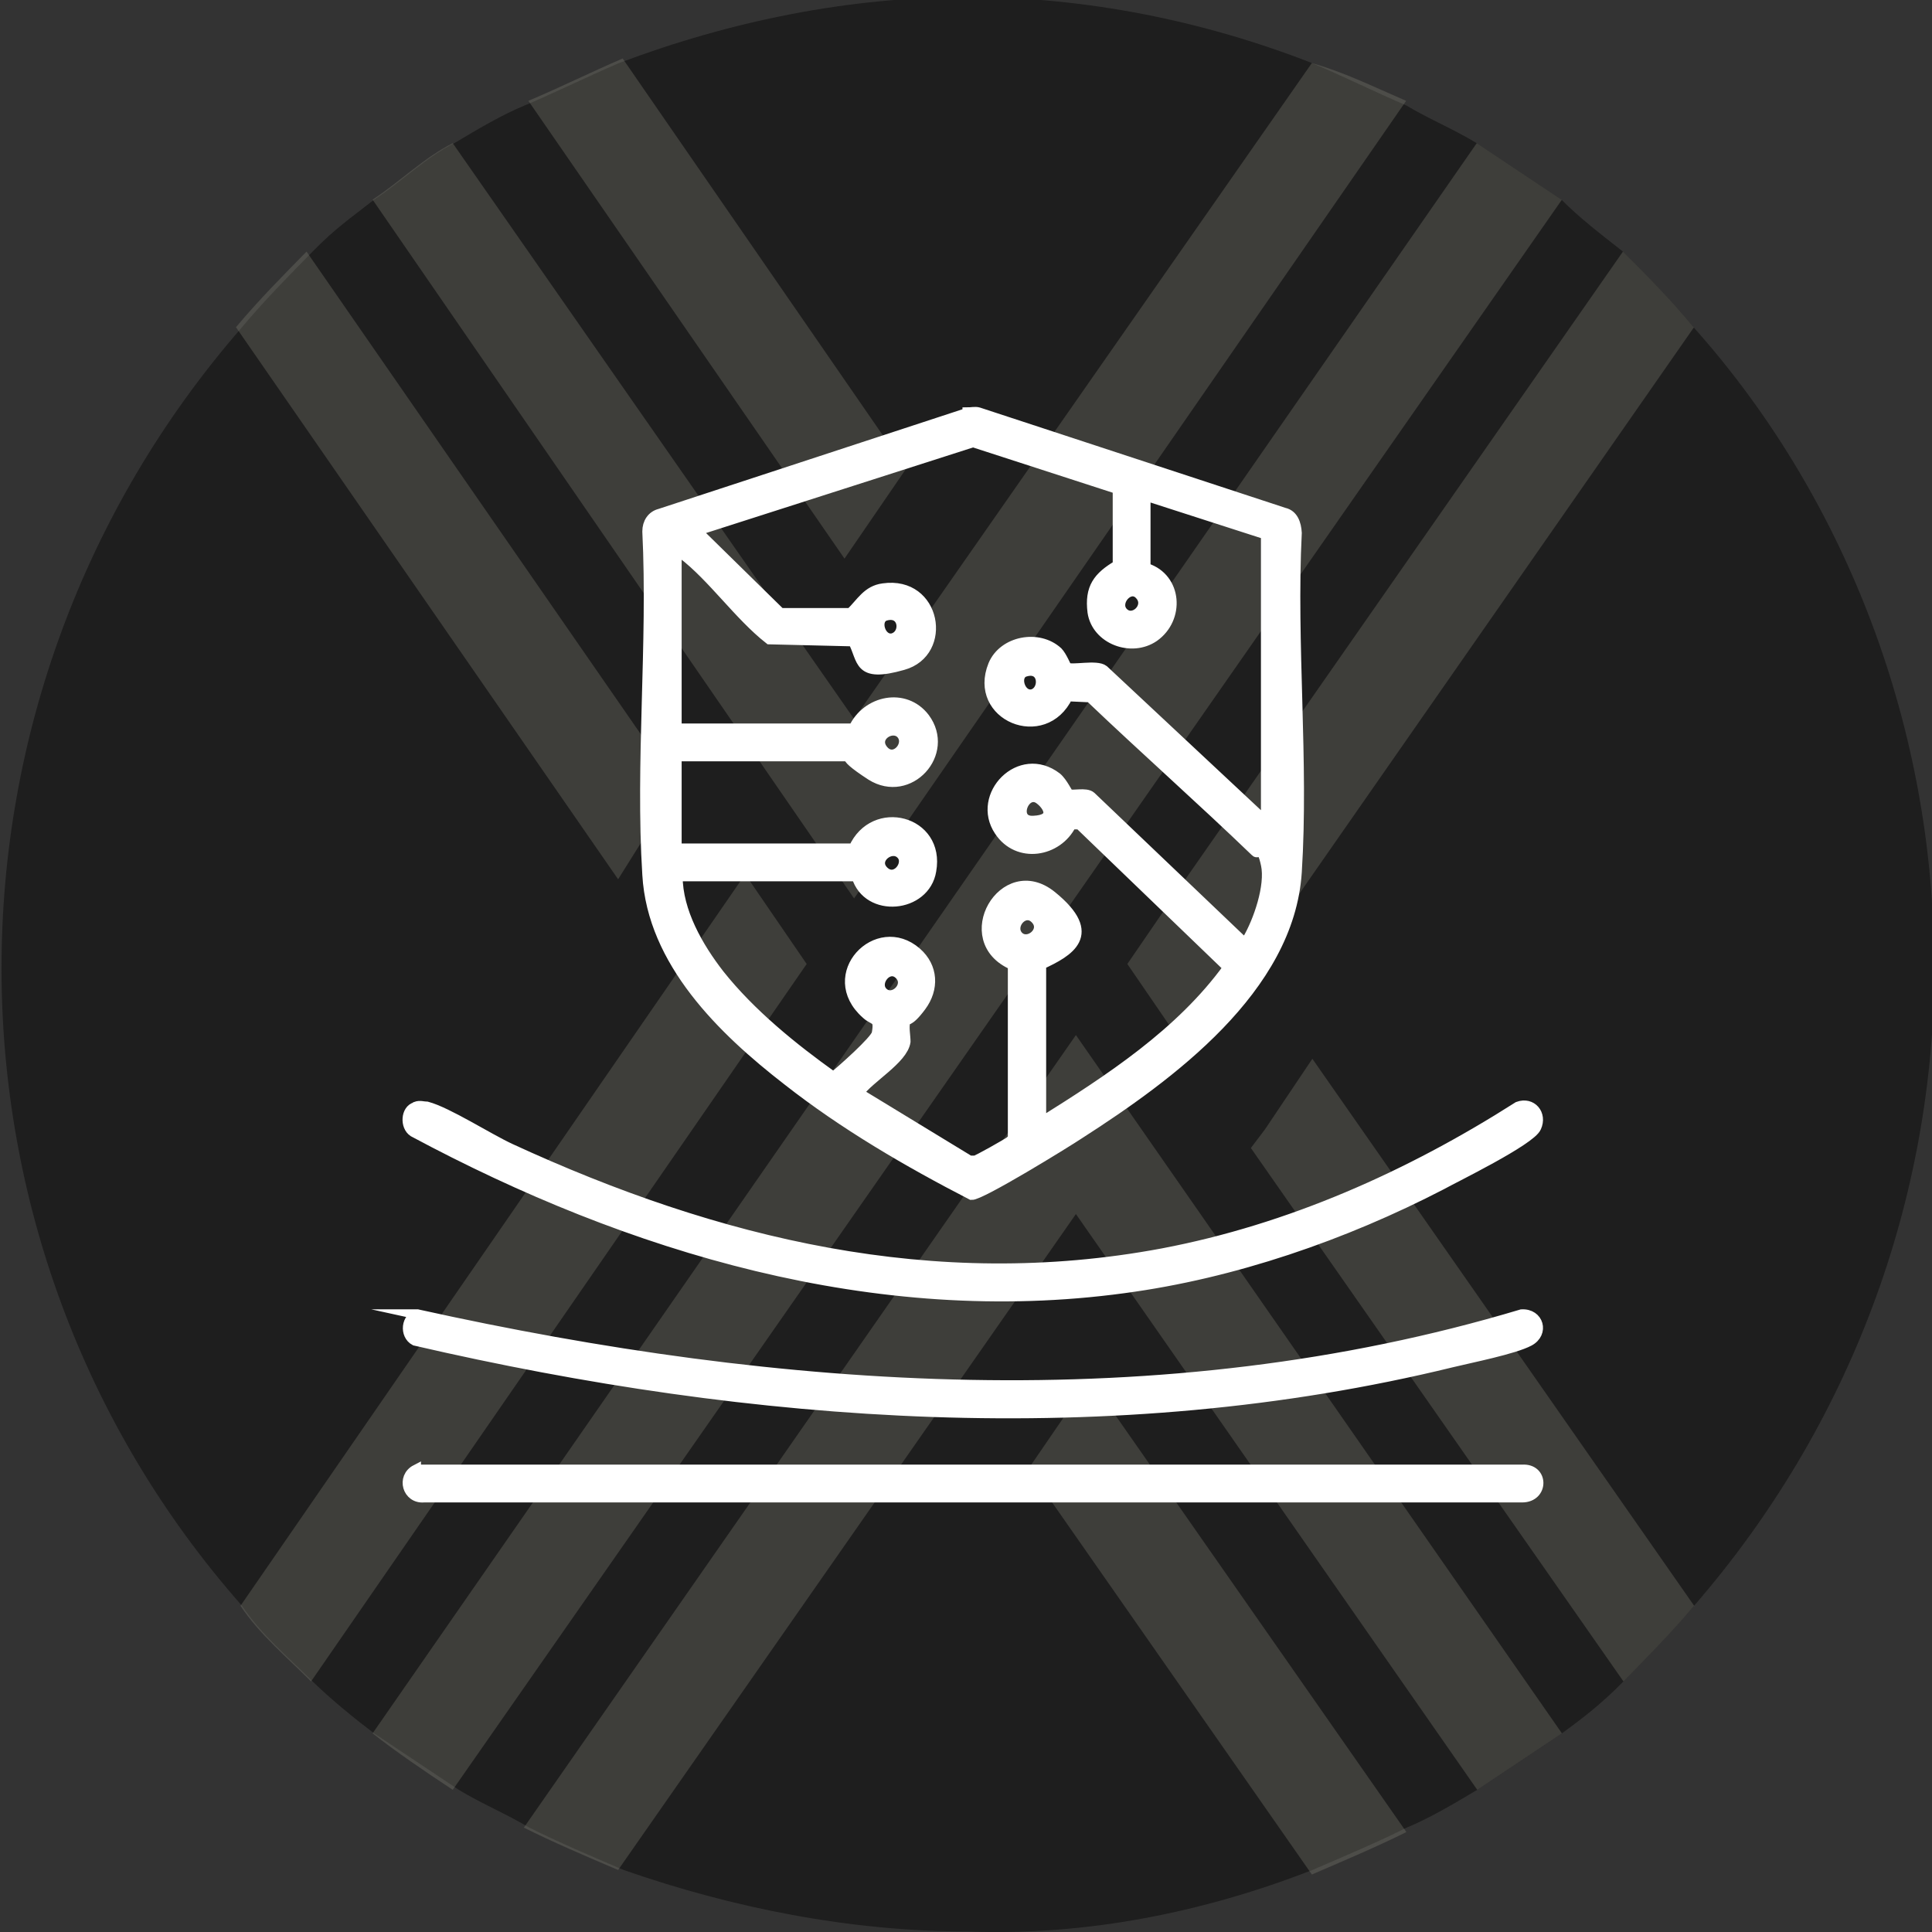 <?xml version="1.0" encoding="UTF-8"?>
<svg id="Layer_1" xmlns="http://www.w3.org/2000/svg" version="1.1" viewBox="0 0 383.2 383.2">
  <rect x="0" y="0" width="383.2" height="383.2" fill="#333333" stroke="none"/>
  <!-- Generator: Adobe Illustrator 29.1.0, SVG Export Plug-In . SVG Version: 2.1.0 Build 142)  -->
  <defs>
    <style>
      .st0 {
        fill: #1e1e1e;
      }

      .st1 {
        fill: #89887b;
      }

      .st2 {
        opacity: .3;
      }

      .st3 {
        fill: #fff;
        stroke: #fff;
        stroke-miterlimit: 10;
        stroke-width: 2px;
      }
    </style>
  </defs>
  <g id="Layer_1-2">
    <path class="st0" d="M383.7,191.2c0,46.8-16.8,91.7-47.7,127.3-4.7,5.6-9.4,10.3-14,15s-8.4,7.5-12.2,10.3c-5.6,3.7-11.2,7.5-16.8,11.2-4.7,2.8-9.4,5.6-14,7.5-5.6,2.8-12.2,5.6-18.7,8.4-21.5,8.4-44.9,13.1-68.3,12.2-23.4,0-46.8-4.7-68.3-12.2h0c-6.6-2.8-13.1-5.6-18.7-8.4-4.7-2.8-9.4-4.7-14-7.5-5.6-3.7-11.2-7.5-16.8-11.2-3.7-2.8-8.4-6.6-12.2-10.3-4.7-4.7-10.3-9.4-14-15-63.6-72.1-63.6-180.6,0-253.6,4.7-5.6,9.4-10.3,14-15s7.5-6.6,12.2-10.3c5.6-3.7,10.3-8.4,15.9-11.2,4.7-2.8,9.4-5.6,14-7.5s12.2-5.6,18.7-8.4C145.1,4.1,168.5-.6,191.9-.6s46.8,4.7,68.3,13.1c6.6,2.8,12.2,5.6,18.7,8.4,4.7,2.8,9.4,4.7,14,7.5,5.6,3.7,11.2,7.5,16.8,11.2,3.7,3.7,7.5,6.6,12.2,10.3,4.7,4.7,9.4,9.4,14,15,30.9,34.6,47.7,80.5,47.7,126.3h0Z"/>
    <g class="st2">
      <path class="st1" d="M179.7,93l-12.2,17.8L104.8,20c6.6-2.8,12.2-5.6,18.7-8.4l56.2,81.4Z"/>
      <path class="st1" d="M336,64.9l-88,126.3-12.2,17.8-12.2-17.8,12.2-17.8,86.1-123.5c4.7,4.7,9.4,9.4,14,15,0,0,.1,0,.1,0Z"/>
      <path class="st1" d="M309.8,39.6L89.8,355c-5.6-3.7-11.2-7.5-15.9-11.2L292.9,28.4c5.6,3.7,11.2,7.5,16.8,11.2h.1Z"/>
      <path class="st1" d="M134.8,156.6l-7.5,10.3-4.7,7.5L46.8,64.9c4.7-5.6,9.4-10.3,14-15l73.9,106.7h.1Z"/>
      <path class="st1" d="M160,191.2l-98.3,142.3c-4.7-4.7-10.3-9.4-14-15l100.1-145.1h0l12.2,17.8h0Z"/>
      <path class="st1" d="M278.9,20l-109.5,158.2L73.9,39.6c5.6-3.7,10.3-8.4,15.9-11.2l79.6,114.2L260.2,12.5c6.6,1.9,12.2,4.7,18.7,7.5h0Z"/>
      <path class="st1" d="M278.9,363.4c-5.6,2.8-12.2,5.6-18.7,8.4l-56.2-80.5,12.2-17.8,62.7,89.8h0Z"/>
      <path class="st1" d="M336,318.5c-4.7,5.6-9.4,10.3-14,15l-73.9-105.8,2.8-3.7,9.4-14,75.8,108.6h-.1Z"/>
      <path class="st1" d="M309.8,343.8c-5.6,3.7-11.2,7.5-16.8,11.2l-79.6-114.2-90.8,130.1h0c-6.6-2.8-13.1-5.6-18.7-8.4l109.5-157.2,96.4,138.5h0Z"/>
    </g>
  </g>
  <path class="st3" d="M191.9,81.8c.8,0,1.5-.2,2.2,0l60.6,19.9c1.8.4,2.4,2.2,2.5,4-1.1,22,1.4,45.4,0,67.3-1.5,23.1-25.2,40.4-43.1,51.9-2.7,1.8-19.6,12.2-21.4,12.1-12.6-6.5-25.3-13.9-36.5-22.7-12.9-10-26.8-23.5-27.8-40.8-1.4-22.3,1.1-45.8,0-68.1,0-1.7.9-3.1,2.5-3.5l61-20h0ZM227.4,112.7c6.1,2,6.6,10,1.5,13.6-4.5,3.1-11.4.5-12.2-4.9-.6-4.8,1.1-7,5-9.3v-15.1c0,0-28.7-9.3-28.7-9.3l-54.3,17.4.4,1.1,15.7,15.4h13.9c2.1-2,3.3-4.5,6.5-4.9,10.5-1.5,12.9,12.7,3.9,15.2-9.1,2.6-7.9-1-9.9-4.7l-16.6-.4c-6-4.7-11.3-12.4-17.2-16.9-.4-.4-.5-.8-1.2-.6v34.6l.6.6h34.5c2.6-5.6,10.2-7.2,14.1-2.1,5.2,7-3.1,16.1-10.6,11.4-7.4-4.8-3.3-3.8-3.5-3.8h-35.1v17.7l.6.6h34.5c4-9,17.2-5.6,15.4,4.4-1.2,7.4-12.6,8.5-14.8,1.1h-35.5c0,7,4.1,14.1,8.3,19.5,6.2,7.8,14.6,14.6,22.6,20.3,1.5-1.2,8.3-7.2,8.6-8.6.6-3.3-.5-2.4-2.1-3.9-8.7-7.7,2.2-19,10-12.2,3.3,2.9,3.5,7.2.9,10.7s-3,2.4-3.1,2.9c-.4,1.1,0,2.9,0,4.1-.5,3.5-7.2,7.2-9.3,10.2l22,13.4c.4,0,.7,0,1.1,0s6.4-3.4,6.9-3.8c.4-.4.6-.4.6-1v-34c-11.4-4.9-1.8-21.4,7.7-13.7,9.5,7.7,3.3,11.1-2.1,13.6v31.3c13.6-8.5,27.7-17.7,37.1-30.7l-29.5-28.4h-1.6c-2.7,5.5-10.6,6.9-14.3,1.3-4.7-7,4.1-16.2,11.4-10.6,1.2,1,2.2,3.3,2.4,3.3.7.4,3.4-.4,4.4.5l30.3,28.9c.9.2.5-.2.7-.5,2.2-3.7,4.6-10.7,3.7-14.9s-1.5-1.9-2.1-2.6c-10.7-10.3-22-20.3-32.8-30.6l-4.4-.2c-4.7,9.8-18.9,3.9-14.8-6.2,2-4.8,9-6.1,12.8-2.6.8.8,1.7,3,1.8,3.1,1.1.6,5.9-.6,7.3.5l32.2,30.1v-57l-23.9-7.7v14.1h0,0ZM222.8,121.5c2,2,5.4-1.2,3.3-3.5-2-2.3-5.3,1.5-3.3,3.5ZM175.7,122.1c-2.4.6-1.1,5.1,1.4,4.5,2.7-.8,2.2-5.5-1.4-4.5ZM203.4,133.2c-2.4.6-1.1,5.1,1.4,4.5,2.5-.7,2.3-5.6-1.4-4.5ZM178.7,145.5c-1.8-1.8-5.7.7-3.5,3.3s5.5-1.2,3.5-3.3ZM206.4,158.7c-3.1-2.7-5.9,4.4-1.4,4.1,4.5-.2,2.9-2.9,1.4-4.1ZM178.7,169.4c-1.9-1.9-5.7,1-3.5,3.3,2.4,2.5,5.4-1.5,3.5-3.3ZM202,185.7c1.9,1.9,5.5-1,3.5-3.3-2.2-2.6-5.5,1.2-3.5,3.3ZM175.1,196.8c2,2,5.5-1.3,3.3-3.5-2.2-2.2-5.2,1.6-3.3,3.5Z"/>
  <path class="st3" d="M82.5,219.5c.8-.3,1.5,0,2.2,0,4.1,1.1,12,6.2,16.5,8.3,41,18.9,84,29.3,129.4,20.8,25.3-4.8,49-15.4,70.5-29.1,2.7-1,4.8,1.5,3.6,4.1-1.1,2.6-16.3,10-18.8,11.4-19.3,10-41.2,17.6-63,20.5-49.2,6.7-98-8-140.9-31-1.7-1.1-1.5-4.4.4-4.9h0Z"/>
  <path class="st3" d="M82.8,260.7c71.9,15.9,147.6,21.4,219,0,3.4-.2,4.5,3.7,1.5,5.3-3,1.6-11.6,3.3-15.3,4.2-67.5,16.5-138.7,11.2-205.7-4.3-2.1-1.1-1.8-4.7.7-5.2h-.2Z"/>
  <path class="st3" d="M82.5,291.5h219.4c4.3-.3,4.3,5.5,0,5.5H84.1c-3.3.3-4.5-4-1.6-5.5h0Z"/>
</svg>